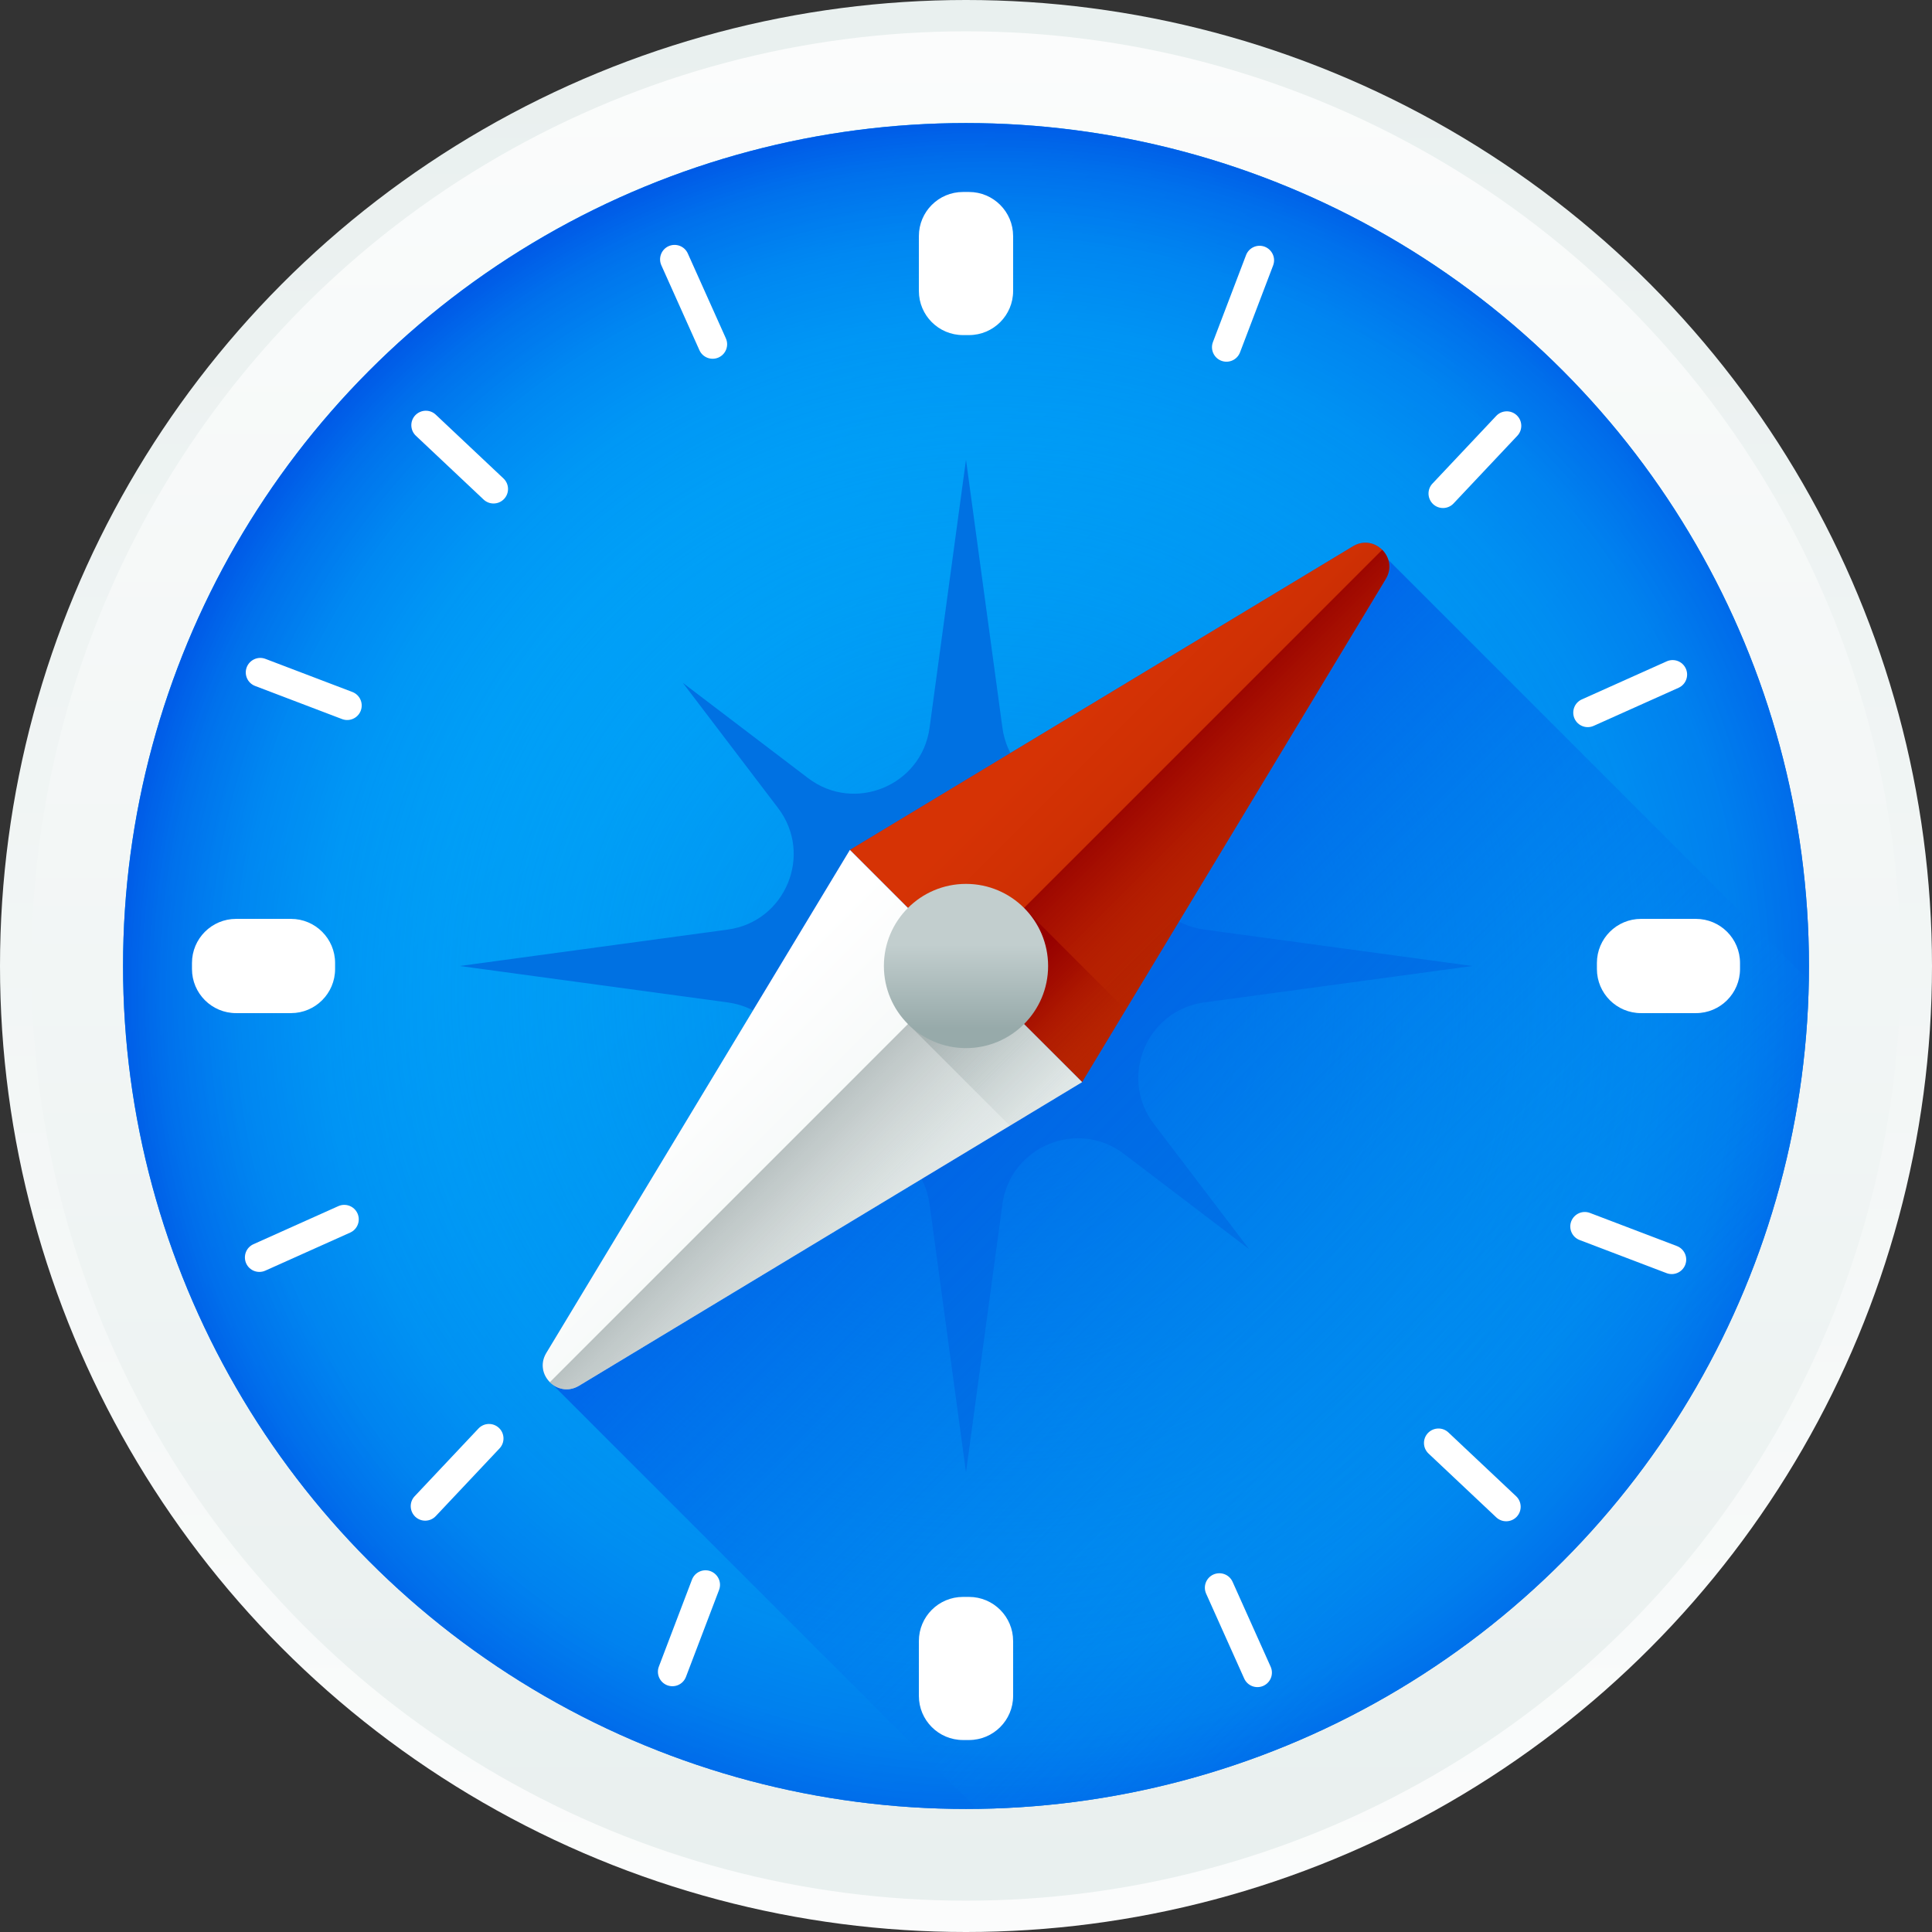 <?xml version="1.0" encoding="iso-8859-1"?>

<svg xmlns="http://www.w3.org/2000/svg" version="1.1" xmlns:xlink="http://www.w3.org/1999/xlink" xmlns:svgjs="http://svgjs.com/svgjs" width="512" height="512">
<rect width="100%" height="100%" fill="#333333" stroke="none"/>
<!-- Generator: RetroSoft.ru  -->
<svg version="1.1" id="SvgjsSvg1012" xmlns="http://www.w3.org/2000/svg" xmlns:xlink="http://www.w3.org/1999/xlink" x="0px" y="0px"
	 viewBox="0 0 512 512" style="enable-background:new 0 0 512 512;" xml:space="preserve">
<linearGradient id="ripcityid_1_" gradientUnits="userSpaceOnUse" x1="236.938" y1="-63.102" x2="236.938" y2="545.395" gradientTransform="matrix(1.067 0 0 -1.067 3.267 557.533)">
	<stop  offset="0" style="stop-color:#FFFFFF"/>
	<stop  offset="1" style="stop-color:#E8EFEE"/>
</linearGradient>
<circle style="fill:url(#ripcityid_1_);" cx="256" cy="256" r="256"/>
<linearGradient id="ripcityid_2_" gradientUnits="userSpaceOnUse" x1="236.938" y1="617.278" x2="236.938" y2="28.497" gradientTransform="matrix(1.067 0 0 -1.067 3.267 557.533)">
	<stop  offset="0" style="stop-color:#FFFFFF"/>
	<stop  offset="1" style="stop-color:#E8EFEE"/>
</linearGradient>
<circle style="fill:url(#ripcityid_2_);" cx="256" cy="256" r="247.701"/>
<linearGradient id="ripcityid_3_" gradientUnits="userSpaceOnUse" x1="123.188" y1="396.438" x2="339.637" y2="179.988" gradientTransform="matrix(1.067 0 0 -1.067 3.267 557.533)">
	<stop  offset="0" style="stop-color:#00A6F9"/>
	<stop  offset="1" style="stop-color:#0071E2"/>
</linearGradient>
<circle style="fill:url(#ripcityid_3_);" cx="256" cy="256" r="223.392"/>
<radialGradient id="ripcityid_4_" cx="242.637" cy="276.358" r="226.11" gradientTransform="matrix(1.067 0 0 -1.067 3.267 557.533)" gradientUnits="userSpaceOnUse">
	<stop  offset="1.000000e-004" style="stop-color:#00A6F9;stop-opacity:0"/>
	<stop  offset="0.454" style="stop-color:#00A4F9;stop-opacity:0.453"/>
	<stop  offset="0.617" style="stop-color:#009DF7;stop-opacity:0.617"/>
	<stop  offset="0.734" style="stop-color:#0092F4;stop-opacity:0.733"/>
	<stop  offset="0.828" style="stop-color:#0081F0;stop-opacity:0.827"/>
	<stop  offset="0.908" style="stop-color:#006BEB;stop-opacity:0.908"/>
	<stop  offset="0.978" style="stop-color:#0050E4;stop-opacity:0.978"/>
	<stop  offset="1" style="stop-color:#0046E2"/>
</radialGradient>
<circle style="fill:url(#ripcityid_4_);" cx="256" cy="256" r="223.392"/>
<path style="fill:#0071E2;" d="M319.138,265.652L390.179,256l-71.041-9.652c-15.316-2.081-22.7-19.906-13.341-32.208l25.242-33.18
	l-33.18,25.242c-12.302,9.359-30.127,1.975-32.208-13.341l-9.652-71.041l-9.652,71.041c-2.081,15.316-19.906,22.7-32.208,13.341
	l-33.18-25.242l25.242,33.18c9.359,12.302,1.975,30.127-13.341,32.208L121.819,256l71.041,9.652
	c15.316,2.081,22.7,19.906,13.341,32.208l-25.242,33.18l33.18-25.242c12.302-9.359,30.127-1.975,32.208,13.341l9.652,71.041
	l9.652-71.041c2.081-15.316,19.906-22.7,32.208-13.341l33.18,25.242l-25.242-33.18C296.439,285.558,303.822,267.733,319.138,265.652
	z"/>
<linearGradient id="ripcityid_5_" gradientUnits="userSpaceOnUse" x1="373.339" y1="146.289" x2="192.279" y2="327.339" gradientTransform="matrix(1.067 0 0 -1.067 3.267 557.533)">
	<stop  offset="1.000000e-004" style="stop-color:#008BF2;stop-opacity:0"/>
	<stop  offset="1" style="stop-color:#0046E2"/>
</linearGradient>
<path style="fill:url(#ripcityid_5_);" d="M479.345,259.798L367.898,148.351c-1.123-3.569-5.423-5.953-9.347-3.585l-133.324,80.461
	L144.766,358.55c-1.919,3.18-0.72,6.609,1.702,8.395c0.021,0.016,66.022,66.018,112.414,112.412
	C379.663,477.826,477.331,380.461,479.345,259.798z"/>
<linearGradient id="ripcityid_6_" gradientUnits="userSpaceOnUse" x1="271.036" y1="351.986" x2="309.836" y2="313.186" gradientTransform="matrix(1.067 0 0 -1.067 3.267 557.533)">
	<stop  offset="0" style="stop-color:#D63305"/>
	<stop  offset="0.366" style="stop-color:#CF3004"/>
	<stop  offset="0.899" style="stop-color:#BC2602"/>
	<stop  offset="1" style="stop-color:#B72401"/>
</linearGradient>
<path style="fill:url(#ripcityid_6_);" d="M358.55,144.766l-133.324,80.461L256,256l30.773,30.773l80.461-133.324
	C370.645,147.797,364.203,141.355,358.55,144.766z"/>
<linearGradient id="ripcityid_7_" gradientUnits="userSpaceOnUse" x1="285.636" y1="337.386" x2="315.276" y2="307.746" gradientTransform="matrix(1.067 0 0 -1.067 3.267 557.533)">
	<stop  offset="0" style="stop-color:#960000"/>
	<stop  offset="0.331" style="stop-color:#9C0700;stop-opacity:0.669"/>
	<stop  offset="0.812" style="stop-color:#AE1A01;stop-opacity:0.188"/>
	<stop  offset="1" style="stop-color:#B72401;stop-opacity:0"/>
</linearGradient>
<path style="fill:url(#ripcityid_7_);" d="M366.291,145.71L256,256l30.772,30.772l80.461-133.324
	C368.94,150.624,368.181,147.6,366.291,145.71z"/>
<linearGradient id="ripcityid_8_" gradientUnits="userSpaceOnUse" x1="162.439" y1="253.789" x2="228.699" y2="187.529" gradientTransform="matrix(1.067 0 0 -1.067 3.267 557.533)">
	<stop  offset="0" style="stop-color:#FFFFFF"/>
	<stop  offset="1" style="stop-color:#E8EFEE"/>
</linearGradient>
<path style="fill:url(#ripcityid_8_);" d="M144.766,358.55l80.461-133.324L256,256l30.773,30.773L153.45,367.234
	C147.797,370.645,141.355,364.203,144.766,358.55z"/>
<linearGradient id="ripcityid_9_" gradientUnits="userSpaceOnUse" x1="221.037" y1="195.187" x2="156.647" y2="259.587" gradientTransform="matrix(1.067 0 0 -1.067 3.267 557.533)">
	<stop  offset="0" style="stop-color:#C2CECE;stop-opacity:0"/>
	<stop  offset="0.179" style="stop-color:#AFBCBC;stop-opacity:0.179"/>
	<stop  offset="1" style="stop-color:#5B6A6A"/>
</linearGradient>
<path style="fill:url(#ripcityid_9_);" d="M145.71,366.291L256,256l30.772,30.772l-133.324,80.461
	C150.624,368.94,147.6,368.181,145.71,366.291z"/>
<linearGradient id="ripcityid_10_" gradientUnits="userSpaceOnUse" x1="251.137" y1="282.887" x2="271.137" y2="262.887" gradientTransform="matrix(1.067 0 0 -1.067 3.267 557.533)">
	<stop  offset="0" style="stop-color:#960000"/>
	<stop  offset="0.331" style="stop-color:#9C0700;stop-opacity:0.669"/>
	<stop  offset="0.812" style="stop-color:#AE1A01;stop-opacity:0.188"/>
	<stop  offset="1" style="stop-color:#B72401;stop-opacity:0"/>
</linearGradient>
<path style="fill:url(#ripcityid_10_);" d="M271.973,241.26c-0.197-0.213-0.417-0.404-0.622-0.61L256,256l30.772,30.772l11.559-19.154
	L271.973,241.26z"/>
<linearGradient id="ripcityid_11_" gradientUnits="userSpaceOnUse" x1="265.538" y1="239.688" x2="201.148" y2="304.078" gradientTransform="matrix(1.067 0 0 -1.067 3.267 557.533)">
	<stop  offset="0" style="stop-color:#C2CECE;stop-opacity:0"/>
	<stop  offset="0.179" style="stop-color:#AFBCBC;stop-opacity:0.179"/>
	<stop  offset="1" style="stop-color:#5B6A6A"/>
</linearGradient>
<path style="fill:url(#ripcityid_11_);" d="M240.65,271.351c0.206,0.206,0.397,0.426,0.61,0.622l26.358,26.358l19.154-11.559L256,256
	L240.65,271.351z"/>
<linearGradient id="ripcityid_12_" gradientUnits="userSpaceOnUse" x1="236.938" y1="287.887" x2="236.938" y2="267.067" gradientTransform="matrix(1.067 0 0 -1.067 3.267 557.533)">
	<stop  offset="0" style="stop-color:#C2CECE"/>
	<stop  offset="1" style="stop-color:#97AAAA"/>
</linearGradient>
<circle style="fill:url(#ripcityid_12_);" cx="256" cy="256" r="21.76"/>
<g>
	<path style="fill:#FFFFFF;" d="M256.797,50.876h-1.594c-6.457,0-11.691,5.234-11.691,11.691V77.11
		c0,6.457,5.234,11.691,11.691,11.691h1.594c6.457,0,11.691-5.234,11.691-11.691V62.567
		C268.487,56.111,263.253,50.876,256.797,50.876z"/>
	<path style="fill:#FFFFFF;" d="M256.797,423.198h-1.594c-6.457,0-11.691,5.234-11.691,11.691v14.544
		c0,6.457,5.234,11.691,11.691,11.691h1.594c6.457,0,11.691-5.234,11.691-11.691v-14.544
		C268.487,428.432,263.253,423.198,256.797,423.198z"/>
	<path style="fill:#FFFFFF;" d="M449.433,243.513h-14.544c-6.457,0-11.691,5.234-11.691,11.691v1.594
		c0,6.457,5.234,11.691,11.691,11.691h14.544c6.457,0,11.691-5.234,11.691-11.691v-1.594
		C461.124,248.747,455.889,243.513,449.433,243.513z"/>
	<path style="fill:#FFFFFF;" d="M88.802,256.797v-1.594c0-6.457-5.234-11.691-11.691-11.691H62.567
		c-6.457,0-11.691,5.234-11.691,11.691v1.594c0,6.457,5.234,11.691,11.691,11.691h14.544
		C83.568,268.487,88.802,263.253,88.802,256.797z"/>
	<path style="fill:#FFFFFF;" d="M93.382,183.382l-23.042-8.775c-1.983-0.754-4.182,0.245-4.956,2.223
		c-0.754,1.982,0.24,4.199,2.222,4.956l23.042,8.775c1.942,0.739,4.112-0.202,4.908-2.105c0.016-0.038,0.032-0.078,0.047-0.117
		C96.359,186.355,95.365,184.138,93.382,183.382z"/>
	<path style="fill:#FFFFFF;" d="M444.391,330.215l-23.042-8.775c-1.983-0.754-4.182,0.245-4.956,2.222
		c-0.754,1.982,0.24,4.201,2.222,4.956l23.042,8.775c1.942,0.739,4.112-0.202,4.908-2.105c0.016-0.038,0.032-0.078,0.047-0.117
		C447.369,333.189,446.373,330.971,444.391,330.215z"/>
	<path style="fill:#FFFFFF;" d="M335.171,65.386c-1.982-0.754-4.199,0.24-4.956,2.222L321.44,90.65
		c-0.739,1.942,0.202,4.112,2.105,4.908c0.038,0.016,0.078,0.032,0.117,0.047c1.982,0.754,4.199-0.24,4.956-2.222l8.775-23.042
		C338.147,68.358,337.149,66.158,335.171,65.386z"/>
	<path style="fill:#FFFFFF;" d="M188.337,416.395c-1.982-0.754-4.201,0.24-4.956,2.222l-8.775,23.042
		c-0.739,1.942,0.202,4.112,2.105,4.908c0.038,0.016,0.078,0.032,0.117,0.047c1.982,0.754,4.201-0.24,4.956-2.222l8.775-23.042
		C191.314,419.367,190.315,417.167,188.337,416.395z"/>
	<path style="fill:#FFFFFF;" d="M132.225,378.412c-1.543-1.454-3.973-1.381-5.428,0.162l-16.908,17.947
		c-1.454,1.545-1.371,3.959,0.162,5.428c1.543,1.454,3.973,1.381,5.428-0.162l16.908-17.947c1.425-1.514,1.383-3.877-0.071-5.34
		C132.287,378.47,132.256,378.441,132.225,378.412z"/>
	<path style="fill:#FFFFFF;" d="M401.949,110.051c-1.543-1.454-3.973-1.381-5.428,0.162l-16.908,17.947
		c-1.454,1.545-1.371,3.959,0.162,5.428c1.543,1.454,3.973,1.381,5.428-0.162l16.908-17.947c1.425-1.514,1.383-3.877-0.071-5.34
		C402.01,110.111,401.979,110.081,401.949,110.051z"/>
	<path style="fill:#FFFFFF;" d="M115.479,109.889c-1.545-1.454-3.959-1.371-5.428,0.162c-1.454,1.543-1.381,3.973,0.162,5.428
		l17.947,16.908c1.514,1.425,3.877,1.383,5.34-0.071c0.03-0.03,0.06-0.06,0.089-0.091c1.454-1.543,1.381-3.973-0.162-5.428
		L115.479,109.889z"/>
	<path style="fill:#FFFFFF;" d="M383.84,379.612c-1.545-1.454-3.959-1.371-5.428,0.162c-1.454,1.543-1.381,3.973,0.162,5.428
		l17.947,16.908c1.514,1.425,3.877,1.383,5.34-0.071c0.03-0.03,0.06-0.06,0.089-0.091c1.454-1.543,1.381-3.973-0.162-5.428
		L383.84,379.612z"/>
	<path style="fill:#FFFFFF;" d="M94.739,321.571c-0.868-1.935-3.14-2.8-5.075-1.933l-22.498,10.089
		c-1.935,0.868-2.784,3.131-1.933,5.075c0.867,1.935,3.139,2.8,5.075,1.933l22.498-10.089c1.897-0.851,2.765-3.05,1.982-4.959
		C94.773,321.649,94.756,321.61,94.739,321.571z"/>
	<path style="fill:#FFFFFF;" d="M422.336,192.362l22.498-10.089c1.897-0.851,2.765-3.05,1.982-4.959
		c-0.016-0.038-0.033-0.078-0.05-0.116c-0.868-1.935-3.14-2.8-5.075-1.933l-22.498,10.089c-1.935,0.868-2.784,3.131-1.933,5.075
		C418.128,192.364,420.4,193.229,422.336,192.362z"/>
	<path style="fill:#FFFFFF;" d="M182.273,67.165c-0.868-1.935-3.131-2.784-5.075-1.933c-1.935,0.868-2.8,3.14-1.933,5.075
		l10.089,22.498c0.851,1.897,3.05,2.765,4.959,1.982c0.038-0.016,0.078-0.033,0.116-0.05c1.935-0.867,2.8-3.139,1.933-5.075
		L182.273,67.165z"/>
	<path style="fill:#FFFFFF;" d="M326.646,419.193c-0.868-1.935-3.131-2.784-5.075-1.933c-1.935,0.868-2.8,3.14-1.933,5.075
		l10.089,22.498c0.851,1.897,3.05,2.765,4.959,1.982c0.038-0.016,0.078-0.033,0.116-0.05c1.935-0.868,2.8-3.14,1.933-5.075
		L326.646,419.193z"/>
</g>
<g>
</g>
<g>
</g>
<g>
</g>
<g>
</g>
<g>
</g>
<g>
</g>
<g>
</g>
<g>
</g>
<g>
</g>
<g>
</g>
<g>
</g>
<g>
</g>
<g>
</g>
<g>
</g>
<g>
</g>
</svg>
<style>@media (prefers-color-scheme: light) { :root { filter: none; } }</style>
</svg>